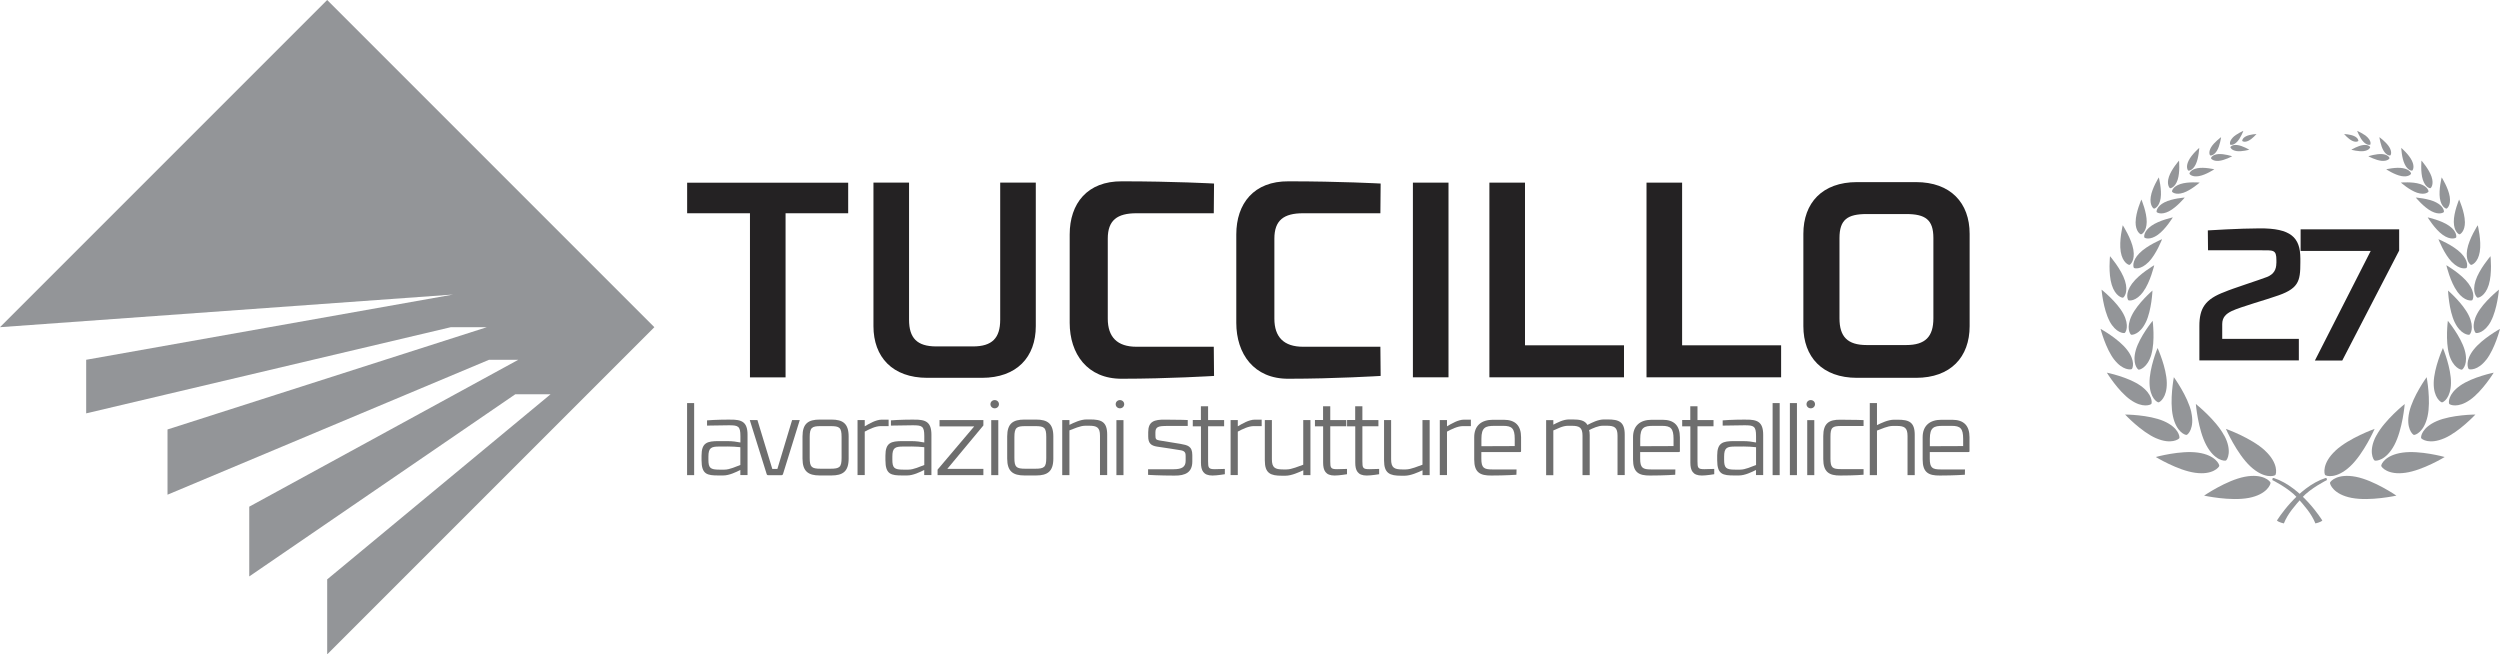 <?xml version="1.0" encoding="UTF-8"?>
<svg id="Livello_2" data-name="Livello 2" xmlns="http://www.w3.org/2000/svg" viewBox="0 0 382.05 100">
  <defs>
    <style>
      .cls-1 {
        fill: #6e6e6e;
      }

      .cls-2 {
        fill: #242223;
      }

      .cls-3 {
        fill: #939598;
      }
    </style>
  </defs>
  <g id="Livello_1-2" data-name="Livello 1">
    <g>
      <g>
        <g>
          <g>
            <path class="cls-2" d="M129.61,32.59h-9.56v25.08h-5.44v-25.08h-9.6v-4.67h24.61v4.67Z"/>
            <path class="cls-2" d="M143.08,52.94h5.61c2.93,0,4.16-1.28,4.16-4.08v-20.95h5.44v21.93c0,4.72-2.89,7.9-8.24,7.9h-8.33c-5.35,0-8.24-3.19-8.24-7.9v-21.93h5.44v20.95c0,2.81,1.23,4.08,4.16,4.08Z"/>
            <path class="cls-2" d="M185.49,32.59h-11.82c-2.93,0-4.38,1.06-4.38,3.87v12.24c0,2.81,1.45,4.29,4.38,4.29h11.82l.04,4.46s-7.01.43-14.07.43c-5.31.04-7.99-3.83-7.99-8.54v-13.51c0-4.72,2.68-8.16,7.99-8.12,7.91,0,14.07.34,14.07.34l-.04,4.55Z"/>
            <path class="cls-2" d="M210.95,32.59h-11.82c-2.93,0-4.38,1.06-4.38,3.87v12.24c0,2.81,1.45,4.29,4.38,4.29h11.82l.04,4.46s-7.01.43-14.07.43c-5.31.04-7.99-3.83-7.99-8.54v-13.51c0-4.72,2.68-8.16,7.99-8.12,7.9,0,14.07.34,14.07.34l-.04,4.55Z"/>
            <path class="cls-2" d="M221.36,57.66h-5.44v-29.75h5.44v29.75Z"/>
            <path class="cls-2" d="M227.61,27.91h5.44v24.86h15.13v4.89h-20.57v-29.75Z"/>
            <path class="cls-2" d="M251.62,27.91h5.44v24.86h15.13v4.89h-20.57v-29.75Z"/>
            <path class="cls-2" d="M275.59,49.84v-14.11c0-4.72,2.89-7.9,8.2-7.9h9.01c5.31,0,8.2,3.19,8.2,7.9v14.11c0,4.72-2.89,7.9-8.2,7.9h-9.01c-5.31,0-8.2-3.19-8.2-7.9ZM281.11,36.37v12.28c0,2.81,1.23,4.08,4.16,4.08h6.03c2.93,0,4.16-1.28,4.16-4.08v-12.28c0-2.81-1.23-3.66-4.16-3.66h-6.03c-2.93,0-4.16.85-4.16,3.66Z"/>
          </g>
          <g>
            <path class="cls-1" d="M106.08,72.61h-1.08v-11.01h1.08v11.01Z"/>
            <path class="cls-1" d="M111.6,64.13c1.76-.03,2.64.35,2.64,2.31v6.16h-1.1v-.78c-.66.33-1.7.84-2.61.84h-.72c-1.73,0-2.6-.15-2.6-2.33v-.71c0-1.98.87-2.21,2.6-2.21h1.25c.99,0,1.41.09,2.09.21v-.99c0-1.52-.35-1.64-1.76-1.64l-3.34.05v-.8s1.32-.12,3.55-.12ZM111.16,68.24h-1.22c-1.26,0-1.68.18-1.68,1.55v.45c0,1.28.29,1.53,1.68,1.53h.77c.8,0,1.76-.47,2.43-.71v-2.72c-.68-.06-1.19-.11-1.98-.11Z"/>
            <path class="cls-1" d="M119.4,72.62h-1.98c-.17,0-.23-.06-.27-.21-.15-.45-2.57-8.22-2.57-8.22h1.17l2.27,7.47h.78l2.25-7.47h1.17s-2.42,7.77-2.55,8.22c-.05.15-.11.21-.27.21Z"/>
            <path class="cls-1" d="M129.69,66.7v3.38c0,1.97-.89,2.58-2.63,2.58h-1.79c-1.74,0-2.63-.62-2.63-2.58v-3.38c0-1.98.89-2.58,2.63-2.58h1.79c1.74,0,2.63.6,2.63,2.58ZM128.61,69.98v-3.21c0-1.46-.33-1.65-1.7-1.65h-1.49c-1.31,0-1.68.2-1.68,1.65v3.21c0,1.41.29,1.65,1.68,1.65h1.49c1.41,0,1.7-.24,1.7-1.65Z"/>
            <path class="cls-1" d="M131.05,64.19h1.1v.96c.66-.39,1.7-1.02,2.61-1.02h1.04v.99h-1.22c-.8,0-1.76.48-2.43.84v6.64h-1.1v-8.41Z"/>
            <path class="cls-1" d="M139.7,64.13c1.76-.03,2.64.35,2.64,2.31v6.16h-1.1v-.78c-.66.33-1.7.84-2.61.84h-.72c-1.73,0-2.6-.15-2.6-2.33v-.71c0-1.98.87-2.21,2.6-2.21h1.25c.99,0,1.41.09,2.09.21v-.99c0-1.52-.35-1.64-1.76-1.64l-3.34.05v-.8s1.32-.12,3.55-.12ZM139.27,68.24h-1.22c-1.26,0-1.68.18-1.68,1.55v.45c0,1.28.29,1.53,1.68,1.53h.77c.8,0,1.76-.47,2.43-.71v-2.72c-.68-.06-1.19-.11-1.98-.11Z"/>
            <path class="cls-1" d="M143.58,64.19h6.7v.83l-5.51,6.63h5.51v.96h-7v-.84l5.6-6.61h-5.3v-.96Z"/>
            <path class="cls-1" d="M152.01,61.14c.36,0,.65.27.65.63s-.29.63-.65.63-.65-.27-.65-.63.29-.63.65-.63ZM152.56,72.61h-1.08v-8.41h1.08v8.41Z"/>
            <path class="cls-1" d="M160.97,66.7v3.38c0,1.97-.89,2.58-2.63,2.58h-1.79c-1.74,0-2.63-.62-2.63-2.58v-3.38c0-1.98.89-2.58,2.63-2.58h1.79c1.74,0,2.63.6,2.63,2.58ZM159.89,69.98v-3.21c0-1.46-.33-1.65-1.7-1.65h-1.49c-1.31,0-1.68.2-1.68,1.65v3.21c0,1.41.29,1.65,1.68,1.65h1.49c1.41,0,1.7-.24,1.7-1.65Z"/>
            <path class="cls-1" d="M162.33,64.19h1.1v.74c.66-.33,1.7-.83,2.61-.83h.56c1.71,0,2.6.35,2.6,2.31v6.19h-1.1v-6.01c0-1.28-.47-1.53-1.68-1.53h-.56c-.8,0-1.76.47-2.43.71v6.84h-1.1v-8.41Z"/>
            <path class="cls-1" d="M171.15,61.14c.36,0,.65.27.65.63s-.29.63-.65.63-.65-.27-.65-.63.29-.63.65-.63ZM171.69,72.61h-1.08v-8.41h1.08v8.41Z"/>
            <path class="cls-1" d="M178.18,65.1c-1.17,0-1.61.15-1.61.98v.42c0,.59.08.71.57.8.93.17,2.06.32,3.25.53,1.08.2,1.82.32,1.82,1.73v.96c0,1.64-1.02,2.19-2.76,2.16-2.22,0-4-.11-4-.11v-.86h3.88c1.29,0,1.86-.35,1.86-1.29v-.68c0-.45-.03-.78-.68-.92-1.07-.2-2.61-.39-3.7-.57-.93-.15-1.34-.53-1.34-1.55v-.65c0-1.64.89-1.95,2.64-1.92,2.22,0,3.4.06,3.4.06v.9h-3.34Z"/>
            <path class="cls-1" d="M182.27,64.18h1.25v-2.09h1.1v2.1h2.45v.95h-2.45v5.36c0,.99.06,1.2,1.04,1.2.3,0,1.52-.04,1.52-.04v.81s-1.19.2-1.89.2c-1.4,0-1.76-.78-1.76-1.98v-5.54h-1.25v-.96Z"/>
            <path class="cls-1" d="M188.06,64.19h1.1v.96c.66-.39,1.7-1.02,2.61-1.02h1.04v.99h-1.22c-.8,0-1.76.48-2.43.84v6.64h-1.1v-8.41Z"/>
            <path class="cls-1" d="M200.27,72.61h-1.1v-.74c-.66.3-1.8.83-2.72.83h-.56c-1.73,0-2.6-.36-2.6-2.33v-6.17h1.08v5.99c0,1.28.47,1.55,1.7,1.55h.54c.81,0,1.88-.5,2.55-.72v-6.82h1.1v8.41Z"/>
            <path class="cls-1" d="M200.94,64.18h1.25v-2.09h1.1v2.1h2.45v.95h-2.45v5.36c0,.99.06,1.2,1.04,1.2.3,0,1.52-.04,1.52-.04v.81s-1.19.2-1.89.2c-1.4,0-1.76-.78-1.76-1.98v-5.54h-1.25v-.96Z"/>
            <path class="cls-1" d="M205.85,64.18h1.25v-2.09h1.1v2.1h2.45v.95h-2.45v5.36c0,.99.06,1.2,1.04,1.2.3,0,1.52-.04,1.52-.04v.81s-1.19.2-1.89.2c-1.4,0-1.76-.78-1.76-1.98v-5.54h-1.25v-.96Z"/>
            <path class="cls-1" d="M218.49,72.61h-1.1v-.74c-.66.3-1.8.83-2.72.83h-.56c-1.73,0-2.6-.36-2.6-2.33v-6.17h1.08v5.99c0,1.28.47,1.55,1.7,1.55h.54c.81,0,1.88-.5,2.55-.72v-6.82h1.1v8.41Z"/>
            <path class="cls-1" d="M220.03,64.19h1.1v.96c.66-.39,1.7-1.02,2.61-1.02h1.04v.99h-1.22c-.8,0-1.76.48-2.43.84v6.64h-1.1v-8.41Z"/>
            <path class="cls-1" d="M231.75,72.55s-1.64.12-3.83.12c-1.74.02-2.63-.47-2.63-2.45v-3.41c0-1.77,1.11-2.66,2.85-2.66h1.67c1.76,0,2.64.89,2.64,2.66v2.12c0,.11-.03.15-.15.15h-5.92v1.01c0,1.41.38,1.65,1.68,1.65h3.7l-.02.81ZM231.48,67.06c0-1.59-.44-1.98-1.74-1.98h-1.38c-1.35,0-1.97.23-1.97,1.98v1.13l5.09-.02v-1.11Z"/>
            <path class="cls-1" d="M237.38,64.19v.71c.65-.32,1.49-.8,2.4-.8h.54c1.13,0,1.89.15,2.27.84.69-.36,1.64-.84,2.54-.84h.56c1.71,0,2.6.35,2.6,2.31v6.19h-1.1v-6.01c0-1.28-.47-1.53-1.68-1.53h-.56c-.72,0-1.53.39-2.1.66.06.21.09.47.09.8v6.09h-1.1v-6.01c0-1.28-.47-1.53-1.68-1.53h-.56c-.8,0-1.58.45-2.22.71v6.84h-1.1v-8.41h1.1Z"/>
            <path class="cls-1" d="M256.02,72.55s-1.64.12-3.83.12c-1.74.02-2.63-.47-2.63-2.45v-3.41c0-1.77,1.11-2.66,2.85-2.66h1.67c1.76,0,2.64.89,2.64,2.66v2.12c0,.11-.03.15-.15.15h-5.92v1.01c0,1.41.38,1.65,1.68,1.65h3.7l-.02.81ZM255.75,67.06c0-1.59-.44-1.98-1.74-1.98h-1.38c-1.35,0-1.97.23-1.97,1.98v1.13l5.09-.02v-1.11Z"/>
            <path class="cls-1" d="M257.06,64.18h1.25v-2.09h1.1v2.1h2.45v.95h-2.45v5.36c0,.99.06,1.2,1.04,1.2.3,0,1.52-.04,1.52-.04v.81s-1.19.2-1.89.2c-1.4,0-1.76-.78-1.76-1.98v-5.54h-1.25v-.96Z"/>
            <path class="cls-1" d="M266.81,64.13c1.76-.03,2.64.35,2.64,2.31v6.16h-1.1v-.78c-.66.33-1.7.84-2.61.84h-.72c-1.73,0-2.6-.15-2.6-2.33v-.71c0-1.98.87-2.21,2.6-2.21h1.25c.99,0,1.41.09,2.09.21v-.99c0-1.52-.35-1.64-1.76-1.64l-3.34.05v-.8s1.32-.12,3.55-.12ZM266.38,68.24h-1.22c-1.26,0-1.68.18-1.68,1.55v.45c0,1.28.29,1.53,1.68,1.53h.77c.8,0,1.76-.47,2.43-.71v-2.72c-.68-.06-1.19-.11-1.98-.11Z"/>
            <path class="cls-1" d="M271.97,72.61h-1.08v-11.01h1.08v11.01Z"/>
            <path class="cls-1" d="M274.61,72.61h-1.08v-11.01h1.08v11.01Z"/>
            <path class="cls-1" d="M276.72,61.14c.36,0,.65.27.65.63s-.29.63-.65.63-.65-.27-.65-.63.29-.63.65-.63ZM277.26,72.61h-1.08v-8.41h1.08v8.41Z"/>
            <path class="cls-1" d="M284.79,72.55s-1.34.12-3.53.12c-1.74.02-2.63-.54-2.63-2.52v-3.5c0-1.98.89-2.54,2.63-2.51,2.24,0,3.53.06,3.53.06v.9h-3.38c-1.4,0-1.68.2-1.68,1.65v3.29c0,1.46.29,1.65,1.68,1.65h3.38v.86Z"/>
            <path class="cls-1" d="M285.74,61.6h1.1v3.37c.66-.33,1.7-.83,2.61-.83h.56c1.71,0,2.6.35,2.6,2.31v6.16h-1.1v-5.97c0-1.29-.47-1.55-1.68-1.55h-.56c-.8,0-1.76.47-2.43.71v6.81h-1.1v-11.01Z"/>
            <path class="cls-1" d="M300.28,72.55s-1.64.12-3.83.12c-1.74.02-2.63-.47-2.63-2.45v-3.41c0-1.77,1.11-2.66,2.85-2.66h1.67c1.76,0,2.64.89,2.64,2.66v2.12c0,.11-.03.15-.15.15h-5.92v1.01c0,1.41.38,1.65,1.68,1.65h3.7l-.02.81ZM300.01,67.06c0-1.59-.44-1.98-1.74-1.98h-1.38c-1.35,0-1.97.23-1.97,1.98v1.13l5.09-.02v-1.11Z"/>
          </g>
        </g>
        <polygon class="cls-3" points="50 0 0 50 69.25 45.01 13.17 54.98 13.17 63.17 68.9 50 74.4 50 25.6 65.63 25.6 75.6 74.74 54.98 79.21 54.98 38.09 77.43 38.09 88.09 38.09 88.09 78.75 60.25 84.14 60.25 50 88.54 50 100 50 100 100 50 50 0"/>
      </g>
      <g>
        <g>
          <path class="cls-2" d="M347.88,40.23v-.46c0-1.66-.46-1.52-2.52-1.52h-7.93l-.03-3.04s4.92-.31,7.9-.31c4.78-.03,6.24,1.37,6.24,4.61v.6c0,2.92-.23,4.07-3.98,5.24-.63.26-5.24,1.57-6.5,2.18-.89.43-1.46.97-1.46,2v2.26h11.71v3.29h-15.2v-5.27c0-2.69.86-4.09,3.89-5.21,1.03-.46,5.41-1.86,6.41-2.26,1.12-.43,1.46-1.2,1.46-2.12Z"/>
          <path class="cls-2" d="M351.58,35.05h15.06v3.24l-8.7,16.81h-4.18l8.53-16.75h-10.71v-3.29Z"/>
        </g>
        <g>
          <path class="cls-3" d="M346.14,68.87c2.09,1.94,1.72,3.57,1.58,3.72-.16.17-1.73.63-3.82-1.32-2.09-1.95-3.74-5.73-3.74-5.73,0,0,3.89,1.38,5.98,3.32Z"/>
          <path class="cls-3" d="M343.67,76.09c2.8-.54,3.35-2.11,3.31-2.32-.05-.23-1.14-1.45-3.94-.91-2.8.54-6.21,2.88-6.21,2.88,0,0,4.03.89,6.83.35Z"/>
          <path class="cls-3" d="M339.91,66.55c1.27,2.38.44,3.73.27,3.82-.2.11-1.75.03-3.02-2.35-1.27-2.39-1.59-6.28-1.59-6.28,0,0,3.06,2.43,4.33,4.82Z"/>
          <path class="cls-3" d="M335.47,72.25c2.68.38,3.65-.86,3.68-1.05.03-.22-.57-1.65-3.25-2.03-2.68-.38-6.45.67-6.45.67,0,0,3.34,2.04,6.01,2.41Z"/>
          <path class="cls-3" d="M334.87,63c.54,2.43-.52,3.42-.7,3.46-.2.05-1.56-.4-2.1-2.84-.54-2.43.14-5.98.14-5.98,0,0,2.12,2.92,2.67,5.35Z"/>
          <path class="cls-3" d="M329.52,66.98c2.29.99,3.46.13,3.53-.03.08-.19-.1-1.61-2.39-2.6-2.29-.99-5.9-1-5.9-1,0,0,2.46,2.64,4.75,3.63Z"/>
          <path class="cls-3" d="M331.13,58.5c.04,2.29-1.1,2.99-1.27,2.99-.19,0-1.33-.65-1.37-2.95-.04-2.29,1.23-5.36,1.23-5.36,0,0,1.37,3.02,1.41,5.31Z"/>
          <path class="cls-3" d="M325.58,61.1c1.88,1.32,3.09.76,3.19.62.11-.16.21-1.47-1.67-2.79-1.88-1.32-5.13-1.98-5.13-1.98,0,0,1.73,2.83,3.61,4.15Z"/>
          <path class="cls-3" d="M328.78,54.16c-.6,2.06-1.81,2.37-1.96,2.33-.17-.05-1.01-.95-.42-3.01.6-2.06,2.57-4.46,2.57-4.46,0,0,.4,3.08-.2,5.15Z"/>
          <path class="cls-3" d="M323.1,54.96c1.32,1.7,2.56,1.53,2.68,1.44.14-.11.59-1.26-.73-2.95-1.32-1.7-4.04-3.19-4.04-3.19,0,0,.77,3.01,2.09,4.71Z"/>
          <path class="cls-3" d="M327.92,49.25c-.9,1.87-2.11,1.96-2.24,1.9-.16-.08-.81-1.07.09-2.93.9-1.87,3.17-3.82,3.17-3.82,0,0-.12,3-1.02,4.86Z"/>
          <path class="cls-3" d="M322.38,49.08c.98,1.83,2.19,1.87,2.32,1.8.15-.08.76-1.1-.21-2.93-.98-1.83-3.33-3.69-3.33-3.69,0,0,.25,2.99,1.23,4.82Z"/>
          <path class="cls-3" d="M327.52,44.6c-1.09,1.48-2.16,1.36-2.26,1.28-.12-.09-.53-1.06.56-2.54,1.09-1.48,3.39-2.81,3.39-2.81,0,0-.6,2.59-1.69,4.06Z"/>
          <path class="cls-3" d="M322.72,43.54c.55,1.75,1.59,1.99,1.72,1.95.15-.05.85-.83.3-2.58-.55-1.75-2.29-3.76-2.29-3.76,0,0-.28,2.64.27,4.39Z"/>
          <path class="cls-3" d="M328.34,40.05c-1.19,1.21-2.15.97-2.23.89-.1-.1-.35-1.04.84-2.25,1.19-1.21,3.46-2.14,3.46-2.14,0,0-.88,2.29-2.06,3.5Z"/>
          <path class="cls-3" d="M324.09,38.48c.28,1.67,1.21,2.02,1.33,2,.14-.02.88-.65.6-2.33-.28-1.67-1.62-3.73-1.62-3.73,0,0-.59,2.38-.31,4.05Z"/>
          <path class="cls-3" d="M329.75,35.89c-1.2.85-1.98.5-2.04.41-.07-.1-.14-.94,1.06-1.79,1.2-.85,3.28-1.29,3.28-1.29,0,0-1.1,1.82-2.3,2.67Z"/>
          <path class="cls-3" d="M326.36,33.9c-.02,1.47.72,1.91.83,1.91.12,0,.85-.42.87-1.89.02-1.47-.81-3.43-.81-3.43,0,0-.87,1.94-.88,3.41Z"/>
          <path class="cls-3" d="M331.46,32.29c-1.18.61-1.84.19-1.88.11-.05-.1,0-.86,1.18-1.47,1.19-.61,3.11-.74,3.11-.74,0,0-1.22,1.49-2.41,2.1Z"/>
          <path class="cls-3" d="M328.68,30.06c-.2,1.32.4,1.81.49,1.82.11.02.82-.27,1.02-1.59.2-1.32-.28-3.18-.28-3.18,0,0-1.03,1.63-1.23,2.95Z"/>
          <path class="cls-3" d="M333.65,29.46c-1.16.38-1.7-.09-1.72-.18-.03-.1.12-.78,1.29-1.16,1.16-.38,2.93-.22,2.93-.22,0,0-1.32,1.17-2.49,1.56Z"/>
          <path class="cls-3" d="M331.45,27.04c-.38,1.16.1,1.7.18,1.72.1.03.78-.13,1.16-1.29.38-1.16.21-2.93.21-2.93,0,0-1.17,1.33-1.55,2.49Z"/>
          <path class="cls-3" d="M336.06,26.91c-1.05.19-1.45-.28-1.47-.36-.02-.09.2-.66,1.25-.85,1.05-.19,2.55.17,2.55.17,0,0-1.28.85-2.33,1.04Z"/>
          <path class="cls-3" d="M334.46,24.56c-.47.96-.12,1.47-.05,1.51.08.04.69-.01,1.15-.97.46-.96.53-2.5.53-2.5,0,0-1.17,1-1.63,1.96Z"/>
          <path class="cls-3" d="M339.08,24.58c-.89.08-1.2-.35-1.2-.41,0-.07.22-.54,1.11-.62.89-.08,2.13.33,2.13.33,0,0-1.14.62-2.03.7Z"/>
          <path class="cls-3" d="M337.91,22.49c-.46.77-.21,1.23-.15,1.26.06.04.58.04,1.04-.73.46-.77.63-2.06.63-2.06,0,0-1.05.76-1.52,1.53Z"/>
          <path class="cls-3" d="M341.82,23.09c-.8-.11-.98-.54-.97-.6,0-.07.3-.43,1.09-.32.8.11,1.79.71,1.79.71,0,0-1.12.32-1.92.21Z"/>
          <path class="cls-3" d="M341.21,21.03c-.56.58-.43,1.03-.39,1.07.05.05.5.15,1.05-.43.56-.58.96-1.67.96-1.67,0,0-1.07.45-1.63,1.03Z"/>
          <path class="cls-3" d="M343.27,20.81c-.6.29-.63.68-.61.73.02.05.35.26.95-.03.6-.29,1.23-1.03,1.23-1.03,0,0-.97.04-1.57.33Z"/>
          <path class="cls-3" d="M356.91,68.87c-2.09,1.94-1.72,3.57-1.58,3.72.16.17,1.73.63,3.82-1.32,2.09-1.95,3.74-5.73,3.74-5.73,0,0-3.89,1.38-5.98,3.32Z"/>
          <path class="cls-3" d="M359.38,76.09c-2.8-.54-3.35-2.11-3.31-2.32.05-.23,1.14-1.45,3.94-.91,2.8.54,6.21,2.88,6.21,2.88,0,0-4.03.89-6.83.35Z"/>
          <path class="cls-3" d="M363.15,66.55c-1.27,2.38-.44,3.73-.27,3.82.2.11,1.75.03,3.02-2.35,1.27-2.39,1.59-6.28,1.59-6.28,0,0-3.06,2.43-4.33,4.82Z"/>
          <path class="cls-3" d="M367.58,72.25c-2.68.38-3.65-.86-3.68-1.05-.03-.22.57-1.65,3.25-2.03,2.68-.38,6.45.67,6.45.67,0,0-3.34,2.04-6.01,2.41Z"/>
          <path class="cls-3" d="M368.18,63c-.54,2.43.52,3.42.7,3.46.2.05,1.56-.4,2.1-2.84.54-2.43-.14-5.98-.14-5.98,0,0-2.12,2.92-2.66,5.35Z"/>
          <path class="cls-3" d="M373.53,66.98c-2.29.99-3.46.13-3.53-.03-.08-.19.1-1.61,2.39-2.6,2.29-.99,5.9-1,5.9-1,0,0-2.46,2.64-4.75,3.63Z"/>
          <path class="cls-3" d="M371.92,58.5c-.04,2.29,1.1,2.99,1.27,2.99.19,0,1.33-.65,1.37-2.95.04-2.29-1.23-5.36-1.23-5.36,0,0-1.37,3.02-1.41,5.31Z"/>
          <path class="cls-3" d="M377.48,61.1c-1.88,1.32-3.09.76-3.19.62-.11-.16-.21-1.47,1.67-2.79,1.88-1.32,5.13-1.98,5.13-1.98,0,0-1.73,2.83-3.61,4.15Z"/>
          <path class="cls-3" d="M374.27,54.16c.6,2.06,1.81,2.37,1.96,2.33.17-.05,1.01-.95.42-3.01-.6-2.06-2.57-4.46-2.57-4.46,0,0-.4,3.08.2,5.15Z"/>
          <path class="cls-3" d="M379.96,54.96c-1.32,1.7-2.56,1.53-2.68,1.44-.14-.11-.59-1.26.73-2.95,1.32-1.7,4.04-3.19,4.04-3.19,0,0-.77,3.01-2.09,4.71Z"/>
          <path class="cls-3" d="M375.13,49.25c.9,1.87,2.11,1.96,2.24,1.9.16-.08.81-1.07-.09-2.93-.9-1.87-3.17-3.82-3.17-3.82,0,0,.12,3,1.02,4.86Z"/>
          <path class="cls-3" d="M380.67,49.08c-.98,1.83-2.19,1.87-2.32,1.8-.15-.08-.76-1.1.21-2.93.98-1.83,3.33-3.69,3.33-3.69,0,0-.25,2.99-1.23,4.82Z"/>
          <path class="cls-3" d="M375.54,44.6c1.09,1.48,2.16,1.36,2.26,1.28.12-.09.53-1.06-.56-2.54-1.09-1.48-3.39-2.81-3.39-2.81,0,0,.6,2.59,1.69,4.06Z"/>
          <path class="cls-3" d="M380.33,43.54c-.55,1.75-1.59,1.99-1.72,1.95-.15-.05-.85-.83-.3-2.58.55-1.75,2.29-3.76,2.29-3.76,0,0,.28,2.64-.27,4.39Z"/>
          <path class="cls-3" d="M374.71,40.05c1.19,1.21,2.15.97,2.23.89.1-.1.35-1.04-.84-2.25-1.19-1.21-3.46-2.14-3.46-2.14,0,0,.88,2.29,2.06,3.5Z"/>
          <path class="cls-3" d="M378.96,38.48c-.28,1.67-1.21,2.02-1.33,2-.14-.02-.88-.65-.6-2.33.28-1.67,1.62-3.73,1.62-3.73,0,0,.59,2.38.31,4.05Z"/>
          <path class="cls-3" d="M373.3,35.89c1.2.85,1.98.5,2.04.41.07-.1.14-.94-1.06-1.79-1.2-.85-3.28-1.29-3.28-1.29,0,0,1.1,1.82,2.3,2.67Z"/>
          <path class="cls-3" d="M376.69,33.9c.02,1.47-.72,1.91-.83,1.91-.12,0-.85-.42-.87-1.89-.02-1.47.81-3.43.81-3.43,0,0,.87,1.94.88,3.41Z"/>
          <path class="cls-3" d="M371.59,32.29c1.18.61,1.84.19,1.88.11.05-.1,0-.86-1.18-1.47-1.19-.61-3.11-.74-3.11-.74,0,0,1.22,1.49,2.41,2.1Z"/>
          <path class="cls-3" d="M374.37,30.06c.2,1.32-.4,1.81-.49,1.82-.11.02-.82-.27-1.02-1.59-.2-1.32.28-3.18.28-3.18,0,0,1.03,1.63,1.23,2.95Z"/>
          <path class="cls-3" d="M369.4,29.46c1.16.38,1.7-.09,1.72-.18.03-.1-.12-.78-1.29-1.16-1.16-.38-2.93-.22-2.93-.22,0,0,1.32,1.17,2.49,1.56Z"/>
          <path class="cls-3" d="M371.6,27.04c.38,1.16-.1,1.7-.18,1.72-.1.03-.78-.13-1.16-1.29-.38-1.16-.21-2.93-.21-2.93,0,0,1.17,1.33,1.55,2.49Z"/>
          <path class="cls-3" d="M366.99,26.91c1.05.19,1.45-.28,1.47-.36.02-.09-.2-.66-1.25-.85-1.05-.19-2.55.17-2.55.17,0,0,1.28.85,2.33,1.04Z"/>
          <path class="cls-3" d="M368.59,24.56c.46.96.12,1.47.05,1.51-.08.04-.69-.01-1.15-.97-.47-.96-.53-2.5-.53-2.5,0,0,1.17,1,1.63,1.96Z"/>
          <path class="cls-3" d="M363.97,24.58c.89.08,1.2-.35,1.2-.41,0-.07-.22-.54-1.11-.62-.89-.08-2.13.33-2.13.33,0,0,1.14.62,2.03.7Z"/>
          <path class="cls-3" d="M365.14,22.49c.46.77.21,1.23.15,1.26-.06.04-.58.04-1.04-.73-.46-.77-.63-2.06-.63-2.06,0,0,1.05.76,1.52,1.53Z"/>
          <path class="cls-3" d="M361.24,23.09c.8-.11.98-.54.97-.6,0-.07-.3-.43-1.09-.32-.8.11-1.79.71-1.79.71,0,0,1.12.32,1.92.21Z"/>
          <path class="cls-3" d="M361.84,21.03c.56.58.43,1.03.39,1.07-.05.05-.5.15-1.05-.43-.56-.58-.96-1.67-.96-1.67,0,0,1.07.45,1.63,1.03Z"/>
          <path class="cls-3" d="M359.79,20.81c.6.29.63.68.61.73-.02.05-.35.26-.95-.03-.6-.29-1.23-1.03-1.23-1.03,0,0,.97.04,1.57.33Z"/>
          <path class="cls-3" d="M347.27,73.37s2.5,1.24,3.79,2.68c1.07,1.2,2.19,2.45,2.78,3.94,0,0,.75-.15,1.06-.44,0,0-3.12-5.1-7.42-6.5,0,0-.26-.08-.21.31Z"/>
          <path class="cls-3" d="M355.59,73.37s-2.5,1.24-3.79,2.68c-1.07,1.2-2.19,2.45-2.78,3.94,0,0-.75-.15-1.06-.44,0,0,3.12-5.1,7.42-6.5,0,0,.26-.08.21.31Z"/>
        </g>
      </g>
    </g>
  </g>
</svg>